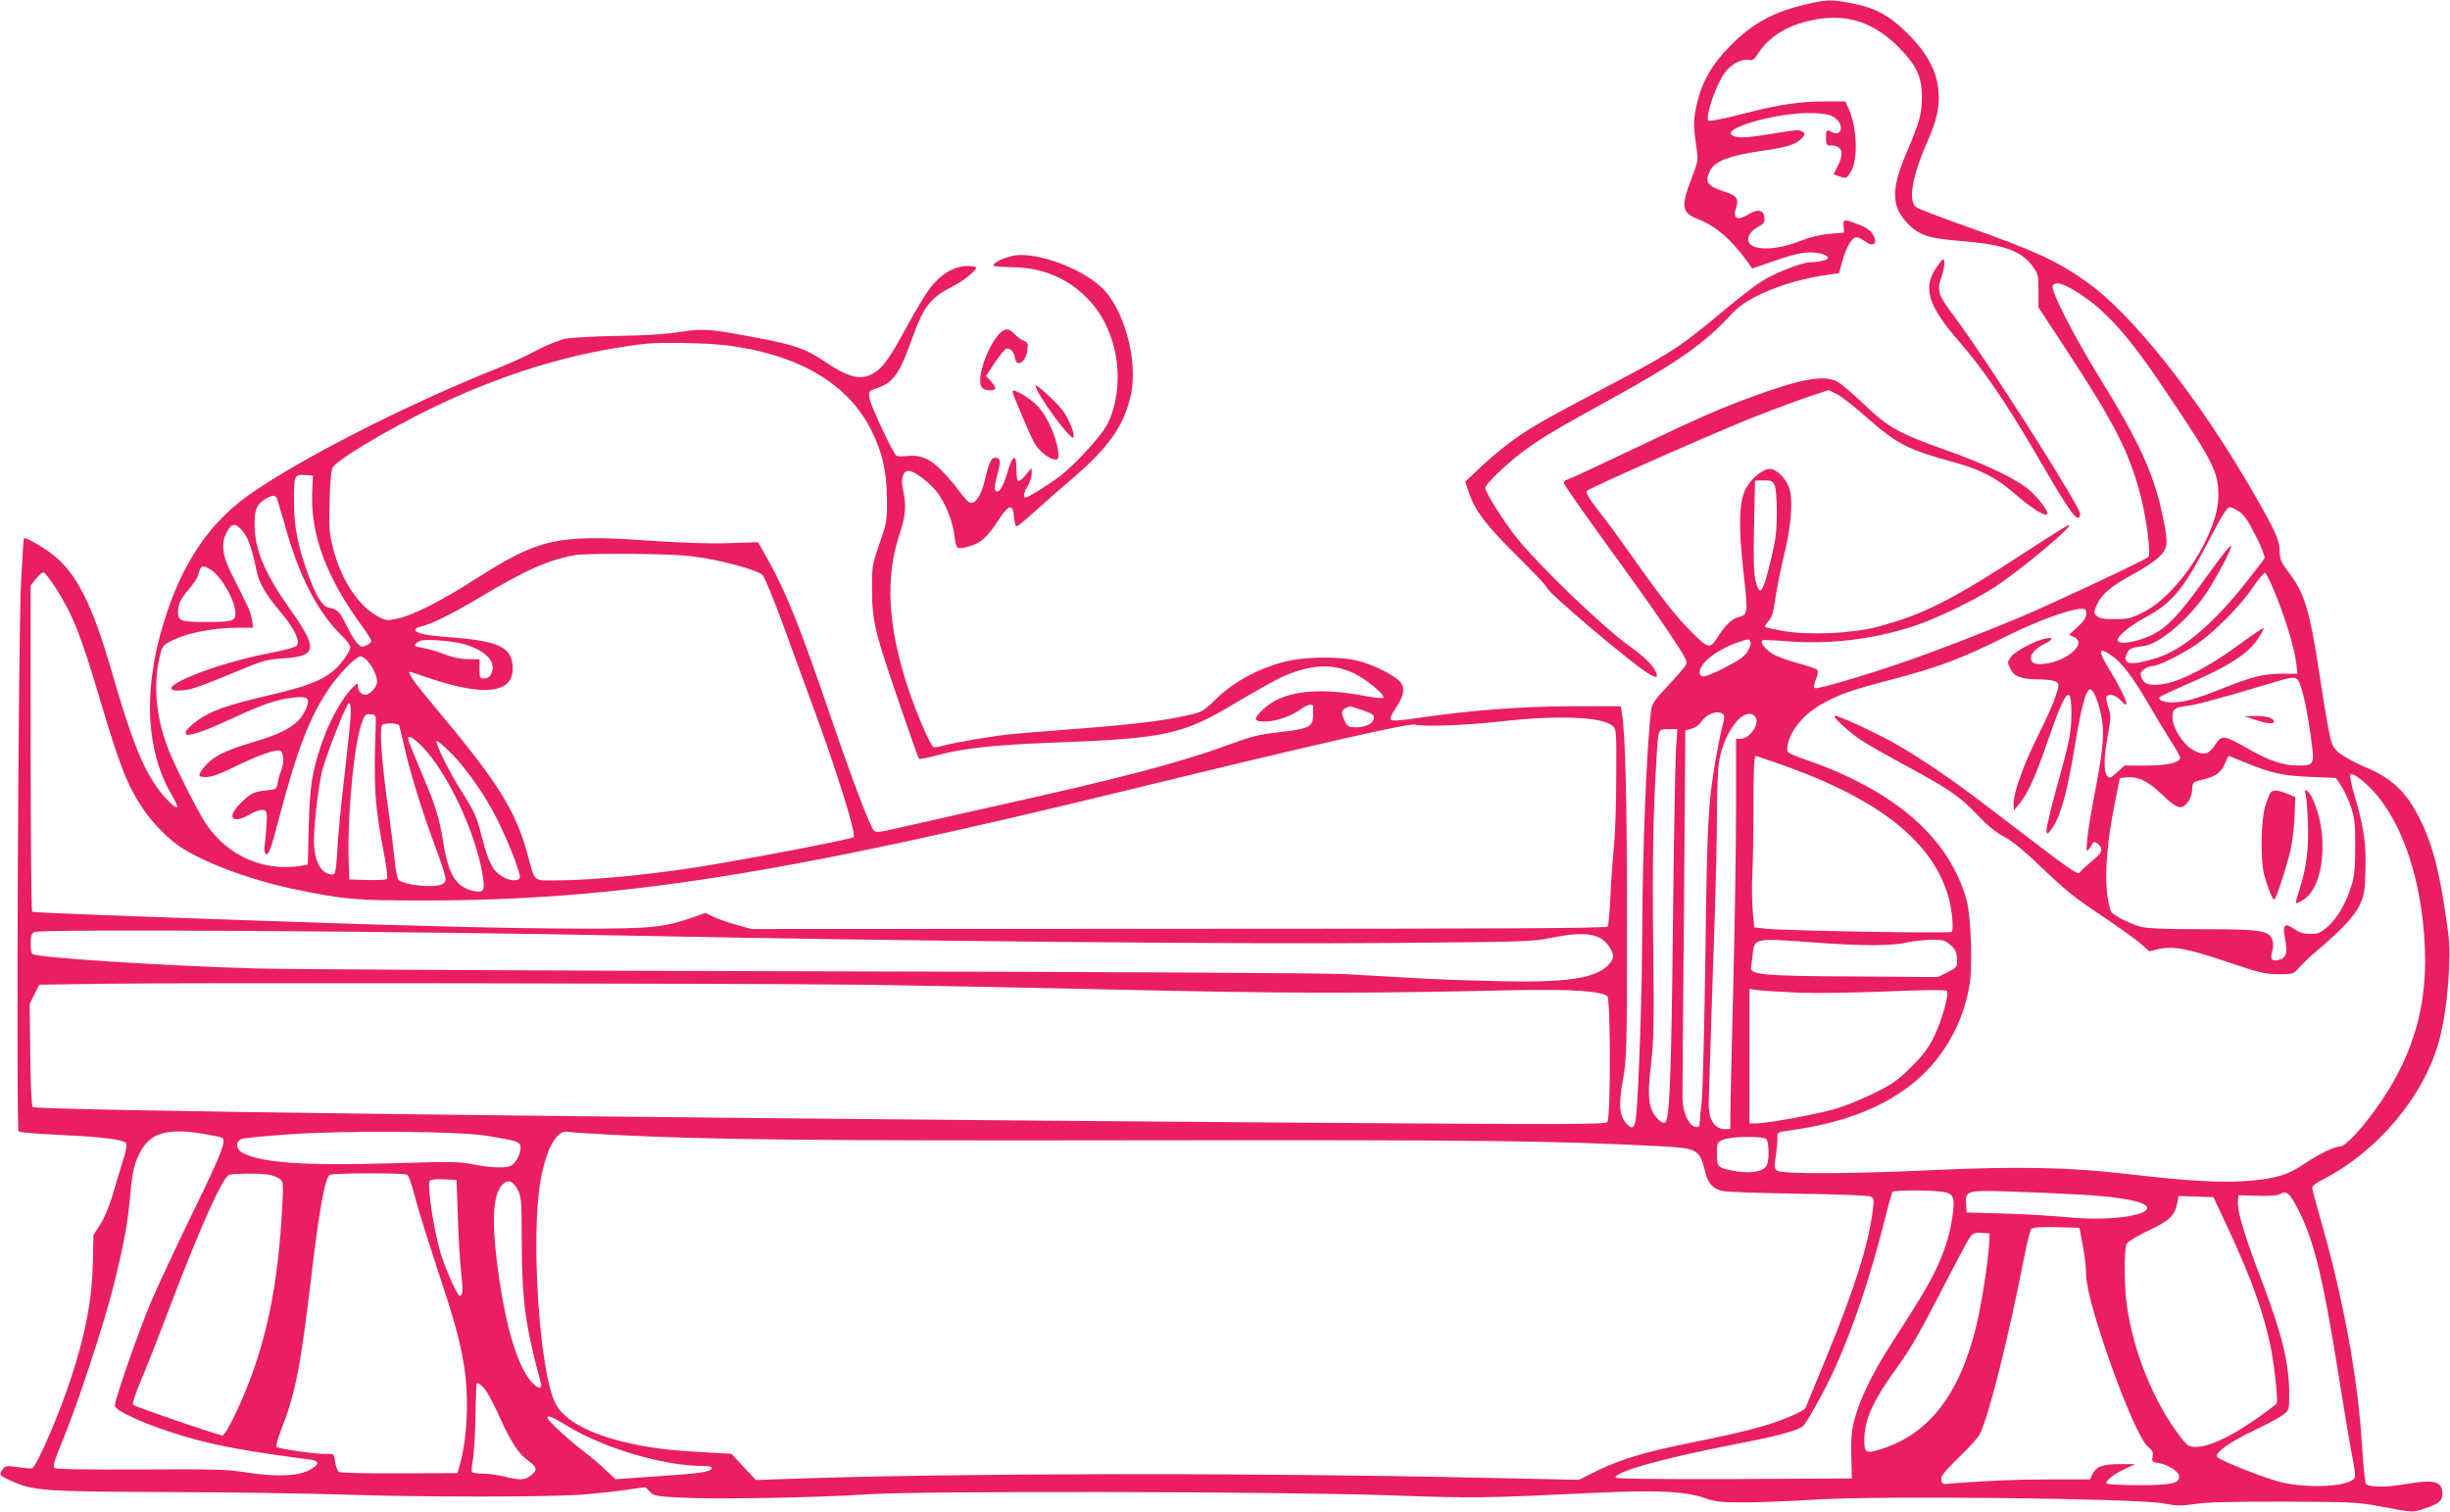 <?xml version="1.0" standalone="no"?>
<!DOCTYPE svg PUBLIC "-//W3C//DTD SVG 20010904//EN"
 "http://www.w3.org/TR/2001/REC-SVG-20010904/DTD/svg10.dtd">
<svg version="1.0" xmlns="http://www.w3.org/2000/svg"
 width="1280pt" height="790pt" viewBox="0 0 1280 790"
 preserveAspectRatio="xMidYMid meet">
<g transform="translate(0,790) scale(0.1,-0.1)"
fill="#e91e63" stroke="none">
<path d="M9443 7879 c-176 -40 -285 -99 -403 -218 -95 -96 -147 -186 -174
-301 -19 -79 -20 -121 -4 -222 11 -76 11 -77 -25 -172 -56 -144 -50 -178 32
-210 96 -37 177 -107 266 -231 l20 -28 122 42 c85 30 138 42 177 42 53 0 96
-13 96 -30 0 -9 -48 -21 -89 -21 -46 0 -189 -56 -259 -101 -37 -24 -121 -89
-187 -144 -229 -191 -275 -223 -538 -362 -385 -203 -445 -236 -540 -300 -54
-36 -139 -105 -190 -153 l-92 -87 20 -59 c32 -94 89 -168 252 -330 84 -83 153
-156 153 -162 0 -24 466 -417 543 -458 36 -19 42 -13 24 23 -19 35 -63 77
-142 133 -136 99 -459 409 -577 555 -69 85 -168 242 -168 265 0 21 113 129
205 197 92 67 173 115 458 272 347 191 486 289 630 447 76 83 274 164 474 195
l81 12 17 61 c20 75 51 126 74 126 10 0 30 -9 45 -21 33 -26 60 -19 51 13 -12
37 -34 56 -92 78 -70 26 -74 26 -71 -12 l3 -33 -77 -7 c-48 -4 -105 -18 -155
-38 -123 -49 -249 -51 -267 -4 -10 25 11 59 48 78 32 17 37 24 34 50 -4 39
-35 46 -82 17 -59 -37 -85 -24 -66 33 15 47 5 63 -53 82 -98 31 -114 53 -82
114 24 47 101 77 258 100 148 21 191 35 222 69 16 19 17 24 5 31 -21 14 -30
13 -175 -11 -83 -14 -144 -20 -168 -15 -146 27 198 134 402 125 61 -3 86 -9
108 -25 50 -37 35 -102 -17 -74 -28 15 -30 13 -30 -30 0 -36 3 -40 24 -40 61
0 73 -38 36 -111 l-21 -39 26 -10 c39 -15 43 -13 64 21 39 63 34 228 -9 327
l-19 42 -98 0 c-141 0 -245 -15 -438 -65 -96 -25 -174 -40 -179 -35 -19 18 38
185 85 250 33 45 88 74 126 67 19 -4 29 3 47 32 49 77 132 135 236 164 199 56
353 16 498 -128 95 -96 123 -156 123 -262 -1 -91 -11 -129 -82 -295 -81 -190
-78 -280 12 -370 59 -59 108 -74 282 -88 217 -18 308 -51 367 -132 28 -38 30
-48 30 -128 l0 -86 154 -235 c243 -370 323 -527 381 -755 31 -123 53 -300 39
-314 -16 -16 -467 -228 -656 -309 -199 -84 -451 -182 -638 -246 -196 -67 -432
-136 -446 -131 -10 4 -9 14 3 46 11 27 13 44 6 51 -5 5 -52 21 -104 35 -52 14
-111 36 -131 49 -39 26 -64 60 -50 69 5 3 66 1 136 -5 211 -16 427 9 631 72
122 37 330 136 445 211 137 88 436 340 386 324 -10 -4 -107 -64 -215 -135
-396 -259 -546 -334 -786 -397 -132 -34 -356 -44 -488 -21 -49 9 -92 18 -95
21 -3 3 5 17 17 30 18 19 26 47 37 123 8 54 28 154 45 223 39 160 48 293 25
355 -20 50 -66 95 -100 95 -37 0 -101 -54 -127 -107 -34 -70 -37 -201 -9 -442
23 -209 23 -214 -30 -226 -31 -7 -71 -47 -108 -107 -37 -59 -48 -57 -129 24
-83 81 -173 197 -314 398 -52 74 -129 180 -172 234 -61 79 -75 103 -65 112 19
18 690 314 884 390 93 36 216 82 273 101 l105 35 40 -20 c23 -11 88 -61 146
-112 173 -153 222 -178 485 -250 123 -34 211 -80 300 -159 82 -72 158 -121
171 -108 10 10 -44 84 -96 128 -61 54 -232 136 -425 204 -252 89 -310 121
-435 241 -59 56 -122 110 -141 120 -68 36 -183 16 -426 -72 -180 -65 -299
-117 -648 -284 -170 -81 -320 -151 -332 -154 -13 -4 -23 -12 -23 -18 0 -10 92
-141 325 -463 60 -82 158 -221 217 -309 94 -140 106 -161 96 -180 -6 -11 -48
-61 -94 -109 -70 -75 -84 -95 -88 -130 -23 -184 -45 -735 -46 -1152 -1 -262
-11 -625 -26 -888 -8 -143 -18 -162 -60 -114 -34 40 -38 97 -15 226 20 109 21
150 21 830 0 638 -8 968 -26 1084 l-6 37 -231 0 c-288 0 -562 -21 -861 -66
-65 -9 -103 -11 -109 -5 -7 7 3 28 26 63 49 71 51 117 5 151 -50 37 -127 73
-199 93 -94 26 -287 24 -394 -5 -132 -35 -256 -102 -345 -187 -77 -74 -78 -75
-167 -94 -127 -28 -290 -47 -593 -70 -146 -11 -290 -23 -320 -26 -96 -10 -300
-45 -348 -59 -25 -8 -50 -11 -55 -8 -18 11 -87 171 -132 305 -107 324 -122
580 -44 811 31 95 35 147 17 226 -13 58 -1 101 29 101 31 0 121 -70 157 -123
41 -59 75 -148 83 -218 8 -69 11 -71 72 -55 63 16 98 48 158 139 53 83 76 87
81 14 2 -26 8 -47 13 -47 6 0 50 36 97 79 48 44 136 121 197 173 183 156 265
271 301 424 44 186 -33 466 -157 578 -108 97 -325 176 -443 162 -50 -7 -116
-37 -116 -53 0 -5 42 -8 93 -9 158 -1 289 -54 393 -158 71 -71 117 -154 145
-264 35 -138 18 -303 -41 -408 -37 -63 -165 -203 -242 -262 -57 -43 -167 -112
-180 -112 -14 0 -9 28 12 62 11 18 20 47 20 63 l-1 30 -30 -37 c-17 -21 -35
-35 -40 -32 -5 3 -9 32 -9 65 0 78 -18 75 -43 -7 -21 -71 -38 -106 -53 -111
-20 -7 -22 20 -6 77 21 79 21 94 -4 98 -25 3 -35 -17 -60 -122 -20 -81 -53
-127 -81 -110 -10 6 -34 33 -53 60 -19 27 -60 74 -90 105 -61 63 -113 85 -186
76 -23 -2 -46 -2 -51 2 -18 14 -135 262 -140 299 -5 39 -4 40 33 52 90 29 124
76 190 263 61 170 94 211 221 276 46 23 113 78 113 92 0 5 -21 9 -47 9 -69 0
-142 -45 -198 -121 -24 -32 -78 -123 -121 -202 -86 -159 -120 -206 -168 -236
-66 -41 -132 -25 -259 61 -96 65 -153 85 -347 122 -250 48 -285 51 -410 31
-69 -11 -179 -18 -322 -20 -119 -2 -243 -9 -275 -15 -32 -7 -98 -34 -148 -60
-49 -27 -137 -67 -195 -90 -479 -190 -1055 -484 -1315 -670 -192 -138 -325
-328 -418 -596 -131 -378 -124 -721 20 -967 19 -32 32 -61 29 -65 -9 -8 -72
54 -108 107 -79 114 -136 261 -237 611 -99 342 -181 504 -304 601 -49 39 -145
94 -152 87 -2 -2 -9 -105 -15 -228 -15 -288 -26 -2858 -13 -2871 6 -6 104 -14
218 -19 219 -10 328 -24 343 -43 7 -8 0 -44 -19 -102 -15 -49 -40 -130 -54
-180 -15 -50 -42 -114 -62 -144 l-35 -54 -3 -146 c-4 -189 -36 -360 -111 -593
-58 -181 -178 -461 -205 -479 -5 -3 -38 -1 -74 5 -59 8 -67 8 -80 -10 -22 -29
-19 -33 38 -59 121 -55 161 -58 817 -61 333 -1 747 -7 920 -13 407 -14 1078
-14 1251 0 73 5 178 17 233 25 l98 14 23 -24 c20 -22 32 -24 161 -31 171 -10
726 0 969 17 276 19 2177 15 2735 -5 444 -16 491 -15 1095 14 298 14 449 7
547 -27 62 -21 89 -24 210 -24 77 0 248 7 381 15 330 21 1670 6 1807 -20 74
-14 96 -14 170 -3 60 9 197 13 460 12 345 -1 384 -3 495 -23 179 -34 180 -34
237 -15 79 26 98 41 98 79 0 67 -42 77 -202 49 -92 -16 -182 -15 -197 2 -5 5
-14 92 -20 194 -23 370 -99 778 -221 1202 -22 76 -40 144 -40 152 0 9 24 28
53 42 291 148 537 443 613 737 41 160 62 417 45 550 -42 311 -76 450 -148 597
-69 139 -144 212 -279 269 -56 23 -120 58 -142 76 -38 34 -40 38 -61 147 -11
62 -32 189 -46 283 -46 305 -76 407 -151 505 -48 64 -54 77 -54 121 0 55 -22
104 -137 304 -285 495 -633 935 -874 1104 -155 109 -267 161 -635 291 -126 45
-239 88 -251 96 -46 29 -25 158 56 343 50 114 65 178 59 263 -8 104 -59 201
-162 303 -96 96 -172 136 -297 159 -103 19 -121 19 -226 -5z m1392 -1495 c163
-98 283 -231 504 -564 226 -338 251 -389 251 -510 0 -196 -209 -519 -396 -611
-60 -30 -78 -34 -146 -34 -60 0 -81 4 -94 17 -16 16 -16 19 1 58 25 56 74 97
188 159 54 29 116 70 138 92 46 46 48 67 19 207 -45 222 -121 389 -330 727
-132 214 -256 455 -246 480 9 25 48 17 111 -21z m-7033 -289 c378 -50 633
-202 754 -451 56 -114 76 -208 78 -354 1 -110 -1 -120 -39 -230 -38 -110 -40
-120 -39 -235 1 -184 10 -219 192 -743 27 -78 51 -145 54 -147 3 -3 47 6 99
20 140 37 296 53 605 65 581 21 676 42 954 210 91 54 194 112 230 129 150 70
268 77 382 24 66 -31 168 -116 155 -129 -4 -4 -48 0 -97 10 -252 48 -435 24
-532 -72 -52 -50 -49 -62 12 -62 56 0 139 29 188 66 30 23 64 29 63 12 -1 -5
-1 -26 -1 -48 0 -57 -24 -69 -172 -85 -93 -10 -147 -22 -223 -50 -301 -111
-574 -183 -1320 -349 -209 -47 -422 -95 -474 -107 -78 -18 -95 -19 -106 -8
-21 23 -117 277 -225 594 -158 463 -232 650 -331 826 l-48 86 -159 -5 c-99 -3
-253 2 -407 13 -481 34 -577 13 -910 -200 -181 -116 -329 -191 -408 -207 -54
-12 -61 -11 -103 11 -102 55 -193 193 -235 360 -18 72 -21 105 -17 240 2 98 8
164 16 178 22 40 271 189 506 305 379 185 747 297 1121 341 82 10 336 5 437
-8z m-2171 -767 c-9 -222 75 -446 260 -699 27 -37 49 -72 49 -78 0 -6 -11 -17
-25 -23 -22 -10 -29 -9 -48 10 -12 12 -38 55 -57 94 -36 74 -45 83 -92 93 -34
7 -67 60 -109 176 -52 143 -72 242 -73 369 -1 145 1 152 56 148 l43 -3 -4 -87z
m7641 35 c7 -17 11 -76 11 -148 -1 -100 -7 -144 -36 -260 -38 -156 -53 -174
-75 -90 -9 37 -12 112 -8 285 3 129 5 236 5 238 1 1 21 2 46 2 40 0 47 -3 57
-27z m-7827 -63 c3 -5 21 -67 41 -136 74 -271 171 -460 303 -589 23 -21 41
-46 41 -56 0 -22 -48 -91 -85 -121 -68 -57 -143 -85 -349 -133 -215 -51 -296
-79 -366 -131 -33 -24 -60 -51 -60 -59 0 -8 3 -15 8 -15 36 1 117 31 232 85
164 76 236 101 324 110 76 8 88 -2 65 -57 -33 -81 -104 -125 -284 -178 -150
-45 -207 -75 -253 -134 -30 -39 -28 -46 17 -46 26 0 73 17 148 54 124 61 213
92 237 83 19 -8 22 -62 5 -104 -7 -15 -15 -44 -18 -63 -6 -34 -8 -35 -61 -40
-66 -7 -82 -15 -139 -73 -70 -72 -34 -104 56 -51 24 14 54 24 66 22 20 -3 22
-9 21 -53 -1 -27 -5 -77 -9 -111 -6 -50 -5 -62 7 -67 12 -4 26 35 68 196 93
354 159 524 262 674 53 76 138 163 161 163 32 0 87 -83 87 -133 0 -25 -37 -67
-60 -67 -22 0 -40 20 -40 44 0 19 0 19 -21 0 -57 -51 -132 -186 -172 -309 -48
-147 -58 -211 -64 -421 l-5 -202 -37 -6 c-191 -31 -380 51 -491 214 -42 61
-154 282 -195 381 -73 180 -88 359 -45 521 10 35 18 43 73 68 75 35 209 60
325 60 l85 0 -7 42 c-7 42 -16 62 -100 227 -55 106 -63 169 -32 229 26 50 44
51 82 9 31 -37 51 -92 74 -208 12 -64 50 -128 132 -225 68 -80 99 -148 77
-169 -8 -7 -64 -23 -125 -34 -198 -37 -428 -112 -510 -166 -37 -24 -19 -38 41
-32 51 5 89 19 314 112 100 42 127 49 212 55 178 12 182 49 30 263 -130 185
-181 307 -181 439 0 74 12 103 52 128 36 22 54 25 63 10z m10255 -74 c25 -17
48 -51 86 -127 29 -57 49 -109 45 -116 -3 -6 -44 -60 -91 -119 -173 -221 -335
-359 -473 -402 -131 -42 -182 -35 -156 22 13 28 20 31 91 41 77 10 221 130
315 262 38 53 116 192 133 238 11 28 11 29 -9 11 -10 -9 -67 -85 -126 -167
-129 -182 -196 -251 -279 -290 -72 -33 -159 -48 -171 -28 -12 18 55 75 145
124 143 78 197 145 334 408 61 118 92 167 104 167 10 0 33 -11 52 -24z m-8005
-245 c121 -21 258 -61 288 -84 9 -7 55 -118 103 -247 47 -129 128 -350 179
-490 113 -308 209 -620 195 -634 -9 -9 -411 -88 -715 -140 -292 -51 -639 -86
-843 -86 -119 0 -105 -13 -147 140 -63 230 -157 378 -494 779 -100 119 -136
171 -118 171 1 0 49 -16 105 -35 300 -101 449 -74 429 77 -12 89 -81 119 -319
138 -139 10 -188 21 -188 40 0 5 12 13 28 16 60 15 152 60 301 148 252 151
364 200 508 226 26 5 165 7 308 6 212 -3 282 -7 380 -25z m-2592 -59 c56 -37
127 -163 127 -225 0 -42 -16 -47 -150 -47 -136 0 -150 5 -150 51 0 42 14 71
59 123 23 26 44 59 47 74 12 49 22 53 67 24z m-815 -89 c93 -147 132 -243 236
-593 102 -345 143 -448 226 -570 46 -68 125 -149 186 -191 121 -83 369 -176
593 -223 267 -56 322 -61 691 -61 1013 1 1866 135 3685 580 950 232 1459 348
1487 339 39 -12 271 -4 443 16 296 34 530 26 588 -21 22 -17 22 -22 21 -266 0
-136 -5 -300 -12 -363 -6 -63 -15 -181 -18 -262 -4 -81 -10 -152 -15 -159 -5
-9 -502 -12 -2241 -12 l-2233 -1 -77 22 c-42 11 -96 30 -119 41 l-43 21 -71
-25 c-148 -51 -222 -58 -590 -57 -356 1 -817 12 -1540 37 -992 34 -1309 47
-1317 51 -4 3 -8 388 -8 855 l0 850 28 35 c15 18 32 34 39 34 6 0 33 -35 61
-77z m11603 -44 c54 -134 98 -283 106 -356 l6 -53 -79 0 c-97 0 -161 -16 -318
-79 -138 -55 -197 -71 -258 -71 -48 0 -78 14 -63 29 6 5 64 32 130 61 233 100
333 165 386 249 16 24 27 46 25 49 -3 2 -64 -39 -136 -92 -150 -109 -287 -181
-376 -198 -77 -14 -112 -6 -125 30 -9 23 -7 29 11 44 12 10 33 18 46 18 30 0
148 59 229 113 91 62 229 200 292 294 31 46 62 82 67 80 6 -2 32 -55 57 -118z
m-991 -96 c0 -19 -13 -39 -45 -68 l-45 -42 25 -11 c79 -36 -55 -142 -180 -142
-68 0 -56 65 20 102 53 26 58 40 13 32 -51 -9 -159 -66 -182 -96 -19 -27 -19
-29 -3 -62 19 -42 60 -56 158 -56 36 0 73 -6 82 -13 16 -11 16 -16 -4 -76 -11
-36 -52 -127 -91 -204 -76 -152 -128 -298 -128 -355 l1 -37 29 35 c43 51 86
147 142 310 99 290 131 329 130 158 -1 -99 -10 -143 -79 -390 -30 -109 -53
-208 -51 -220 3 -21 5 -19 31 17 42 61 75 179 114 410 36 218 59 306 81 313
18 6 49 -71 63 -155 14 -84 5 -173 -41 -408 -16 -82 -32 -181 -35 -220 -6 -64
-5 -68 9 -51 8 10 17 24 19 30 7 17 41 -7 45 -31 2 -15 -11 -32 -45 -59 -26
-22 -55 -47 -63 -58 -17 -20 -4 -29 -487 340 -189 145 -362 262 -499 338 -102
56 -275 136 -297 136 -19 0 65 -79 133 -125 36 -24 146 -87 245 -140 216 -116
282 -162 371 -258 46 -49 90 -85 133 -108 44 -23 108 -75 207 -171 113 -108
177 -159 302 -241 86 -58 178 -123 204 -146 l47 -41 48 11 c76 17 154 3 359
-67 169 -57 199 -64 268 -64 77 0 78 0 109 36 18 20 61 61 97 91 120 101 190
176 217 232 24 49 28 69 31 181 5 140 -9 234 -58 397 -17 58 -25 102 -20 107
12 12 85 -45 140 -111 154 -184 250 -518 250 -867 0 -279 -82 -525 -253 -764
-82 -115 -164 -202 -191 -202 -29 0 -114 -41 -187 -91 -84 -57 -144 -76 -282
-88 -139 -13 -321 -3 -645 35 -292 35 -580 41 -1017 20 -430 -20 -784 -21
-809 -3 -17 12 -18 20 -8 78 5 35 9 77 8 94 -1 28 1 30 54 37 274 37 477 112
638 235 166 127 280 321 313 534 15 99 6 354 -16 434 -89 321 -364 566 -820
728 -119 42 -120 43 -117 72 9 85 88 180 199 237 80 42 148 66 333 114 256 67
377 112 609 228 155 78 332 143 394 145 23 1 27 -3 27 -26z m-8482 -157 c118
-32 178 -94 149 -155 -8 -18 -20 -26 -37 -26 -23 0 -25 3 -25 50 l0 50 -62 1
c-41 1 -84 10 -125 27 -35 14 -85 28 -111 32 -38 6 -45 10 -37 21 7 7 21 15
33 18 34 7 157 -3 215 -18z m6728 9 c3 -8 -4 -30 -16 -49 -16 -26 -45 -47
-122 -86 -102 -52 -128 -56 -128 -21 0 46 91 117 195 153 62 21 64 22 71 3z
m1893 -75 c51 -37 109 -116 191 -257 34 -59 84 -142 111 -184 27 -41 49 -81
49 -88 0 -26 -67 -41 -180 -41 l-110 0 -39 -35 c-35 -32 -40 -34 -52 -19 -19
23 -18 100 4 215 16 89 16 100 2 143 -9 26 -13 51 -10 56 12 19 47 10 76 -21
56 -60 26 19 -59 160 -65 106 -61 127 17 71z m983 -162 c21 -68 34 -137 53
-273 18 -129 15 -135 -70 -135 -74 0 -147 24 -255 85 -134 76 -141 77 -177 23
-34 -52 -62 -58 -118 -25 -51 29 -105 116 -105 169 0 44 12 53 85 61 44 5 174
41 445 122 117 36 123 34 142 -27z m-10190 -149 c-2 -35 -17 -179 -33 -319
-17 -140 -33 -308 -36 -372 -3 -64 -9 -122 -14 -129 -6 -10 -15 -11 -36 -4
-44 15 -73 83 -73 170 0 94 26 307 45 375 33 112 128 351 139 347 7 -3 10 -27
8 -68z m5287 30 c52 -18 62 -25 59 -42 -4 -28 -42 -47 -95 -47 -37 0 -43 4
-57 32 -20 40 -20 55 2 67 23 14 19 14 91 -10z m1880 -18 c12 -8 12 -18 -2
-72 -9 -35 -23 -107 -32 -159 -41 -234 -46 -327 -55 -1015 -5 -374 -14 -723
-19 -775 -6 -52 -11 -105 -11 -118 0 -18 -5 -23 -22 -20 -35 5 -68 79 -68 153
0 33 3 478 8 989 l7 930 32 8 c18 5 40 20 49 34 28 43 82 64 113 45z m-7036
-61 c-12 -326 -5 -424 47 -691 11 -57 16 -107 11 -112 -4 -4 -50 -6 -102 -5
l-94 3 -3 85 c-9 248 29 641 72 744 13 32 19 37 43 34 27 -3 28 -5 26 -58z
m7207 45 c27 -33 -27 -115 -76 -115 l-24 0 0 -362 c0 -200 -7 -626 -15 -948
-8 -322 -15 -618 -15 -657 l0 -73 -28 0 c-54 0 -87 52 -85 135 2 83 23 742 33
1015 5 157 10 380 10 495 0 116 5 239 11 275 25 160 137 298 189 235z m-7086
-43 c3 -5 14 -51 26 -103 28 -130 90 -333 157 -513 69 -188 72 -201 43 -216
-41 -22 -206 -4 -230 25 -5 7 -15 59 -20 116 -6 57 -17 149 -25 204 -39 266
-55 472 -38 488 9 10 81 9 87 -1z m6672 -134 c-4 -62 -11 -475 -16 -918 -8
-768 -17 -1001 -39 -1023 -7 -7 -18 -4 -32 9 -56 50 -65 113 -43 295 14 124
16 212 11 624 -5 430 0 694 18 985 9 144 8 140 62 140 l46 0 -7 -112z m-6549
20 c131 -135 278 -447 314 -668 14 -83 7 -96 -43 -86 -94 18 -136 84 -163 260
-20 124 -40 188 -118 371 -30 72 -58 140 -62 153 -11 38 17 26 72 -30z m207
-97 c75 -94 129 -176 181 -277 58 -114 128 -292 121 -310 -8 -21 -59 -17 -96
9 -48 31 -68 72 -101 198 -32 123 -36 131 -121 266 -50 79 -118 217 -118 240
0 14 89 -69 134 -126z m6847 20 c529 -180 820 -399 913 -688 23 -69 36 -191
22 -202 -13 -9 -892 6 -976 17 l-55 7 -8 85 c-4 47 -5 132 -2 190 3 58 6 215
6 349 0 209 3 271 13 271 1 0 40 -13 87 -29z m2459 -1 c146 -60 198 -72 345
-79 l139 -6 27 -40 c15 -22 38 -71 51 -110 20 -60 23 -90 23 -210 0 -106 -5
-155 -19 -200 -27 -90 -74 -172 -124 -216 -38 -33 -51 -39 -91 -39 -33 0 -57
7 -85 26 -52 36 -62 23 -47 -55 14 -70 5 -97 -35 -107 -36 -9 -45 5 -33 46 7
24 7 43 0 62 -18 46 -63 53 -371 53 -201 0 -287 4 -320 14 -57 17 -132 55
-149 75 -7 9 -18 55 -23 103 -12 109 2 273 40 463 l27 135 32 3 c64 6 111 -16
188 -89 81 -77 103 -84 137 -38 11 15 21 44 21 65 2 37 3 38 56 51 71 18 96
37 115 84 9 21 18 39 20 39 2 0 36 -14 76 -30z m-8415 -909 c1407 -28 3129
-45 3975 -38 677 6 732 7 825 27 167 34 247 24 294 -35 36 -47 37 -72 5 -106
-70 -73 -222 -95 -599 -85 -143 3 -332 10 -420 16 -88 5 -245 14 -350 20 -117
6 -1180 12 -2775 15 -1422 3 -2740 10 -2930 15 -483 14 -1129 56 -1160 75 -6
3 -10 28 -10 55 0 36 5 52 18 60 26 17 1940 5 3127 -19z m6180 -36 c250 -18
391 -18 475 0 36 8 95 14 132 15 60 0 71 -3 99 -28 26 -24 32 -36 33 -73 1
-43 0 -44 -49 -69 l-50 -25 -435 3 c-471 2 -548 9 -542 47 2 11 6 43 9 70 9
84 7 84 328 60z m-4995 -220 c245 -3 855 -15 1355 -26 890 -20 1244 -21 2052
-3 311 7 478 -4 501 -33 17 -24 17 -632 0 -655 -12 -14 -174 -14 -1748 -3
-3586 27 -6462 63 -6480 81 -5 5 -10 128 -12 274 l-3 265 25 50 25 50 350 5
c401 6 3267 2 3935 -5z m4909 -42 c92 -3 295 0 463 7 190 8 303 9 309 3 14
-14 -25 -155 -68 -242 -28 -57 -57 -96 -119 -157 -69 -69 -97 -89 -195 -137
-63 -31 -154 -68 -204 -82 -97 -28 -355 -75 -411 -75 l-34 0 0 351 0 352 48
-7 c26 -3 121 -9 211 -13z m-8337 -737 c48 -8 92 -17 99 -21 23 -15 -6 -88
-156 -395 -84 -173 -181 -380 -215 -460 -61 -142 -190 -512 -190 -544 0 -28
171 -104 360 -160 160 -48 327 -79 658 -122 54 -7 54 -24 0 -54 -59 -33 -176
-38 -328 -14 -101 17 -168 18 -554 16 -293 -1 -443 1 -452 8 -9 9 0 40 43 143
79 192 215 604 267 812 55 222 72 317 86 465 12 133 23 179 56 237 55 96 140
119 326 89z m1478 -10 c162 -26 180 -32 180 -62 0 -33 -25 -81 -49 -94 -28
-15 -104 -12 -198 6 -73 15 -121 15 -420 6 -459 -14 -684 2 -783 53 -38 19
-42 61 -7 74 12 5 121 15 242 24 298 21 884 17 1035 -7z m675 4 c495 -25 1040
-31 2780 -28 1782 2 2112 -2 2677 -31 200 -11 206 -14 238 -138 14 -56 37 -82
85 -95 23 -6 191 -12 400 -15 209 -3 368 -9 379 -15 16 -8 17 -17 11 -66 -21
-179 -93 -408 -242 -771 -58 -141 -107 -261 -110 -267 -7 -18 -126 -68 -228
-97 -102 -29 -179 -46 -385 -88 -223 -45 -355 -85 -468 -140 l-102 -51 -523
11 c-1218 27 -2762 24 -3600 -6 l-178 -6 -64 68 -64 69 -143 8 c-193 10 -302
25 -435 58 -181 46 -300 115 -342 199 -83 165 -129 868 -77 1163 20 112 52
195 87 231 24 23 34 27 66 22 21 -3 128 -9 238 -15z m6013 -22 c15 -15 16
-112 2 -138 -17 -31 -82 -43 -158 -30 -98 17 -102 20 -102 91 0 58 1 60 33 74
41 18 208 20 225 3z m-7835 -184 c26 -3 57 -14 68 -23 21 -17 21 -19 10 -207
-26 -411 -97 -718 -239 -1017 -33 -70 -61 -117 -70 -117 -20 0 -455 149 -466
160 -6 6 9 53 38 121 26 61 95 235 152 387 165 433 280 688 313 694 33 7 148
8 194 2z m735 -2 c7 -5 24 -53 38 -108 13 -54 65 -220 114 -369 98 -297 122
-384 145 -525 26 -166 17 -379 -25 -521 l-10 -36 -303 -1 c-168 -1 -308 2
-316 7 -8 5 -17 29 -20 53 -6 42 -7 43 -41 41 -46 -3 -253 26 -264 37 -5 5 4
42 22 87 75 191 102 329 157 793 42 356 73 526 97 541 17 11 389 11 406 1z
m264 -217 c3 -104 11 -237 17 -293 11 -100 9 -122 -8 -122 -12 0 -77 147 -100
225 -37 130 -70 352 -56 375 4 7 32 10 73 8 l67 -3 7 -190z m312 140 c20 -37
21 -57 22 -285 1 -295 19 -431 100 -727 9 -35 -19 -29 -52 10 -78 92 -141 317
-180 642 -25 215 -16 334 29 383 30 32 56 24 81 -23z m7464 -16 c41 -14 45
-32 32 -128 -13 -97 -47 -200 -101 -305 -39 -76 -66 -120 -229 -375 -90 -141
-154 -274 -181 -377 -16 -62 -19 -104 -17 -194 l3 -115 -618 -3 c-423 -1 -617
1 -617 8 0 32 257 103 655 180 200 38 309 69 328 92 29 35 126 212 171 316 95
214 181 473 256 772 17 68 34 128 36 132 8 12 246 10 282 -3z m687 -10 c241
-12 383 -43 361 -77 -25 -41 -224 -61 -416 -42 -69 7 -215 16 -325 19 l-200 6
-3 41 c-5 73 2 75 211 69 100 -3 268 -10 372 -16z m1157 -89 c81 -163 128
-361 213 -900 26 -162 55 -337 66 -389 13 -65 16 -98 9 -106 -39 -47 -273 -54
-410 -12 -115 35 -303 112 -308 126 -8 23 67 76 186 133 68 32 139 70 158 84
34 26 34 27 34 108 0 167 -38 319 -156 627 -77 201 -117 336 -112 381 l3 33
97 -3 c57 -2 105 1 115 7 39 24 56 9 105 -89z m-366 -100 c118 -255 180 -428
218 -612 18 -89 38 -272 31 -290 -3 -7 -61 -50 -128 -96 -128 -87 -230 -132
-296 -132 -35 0 -43 5 -80 53 -139 181 -246 444 -280 691 -14 100 -14 292 0
318 6 11 56 41 115 69 110 52 137 78 150 147 l6 33 91 -3 91 -3 82 -175z
m-765 -75 c10 -49 18 -120 18 -157 2 -150 249 -837 323 -897 24 -19 29 -29 24
-52 -5 -25 -2 -28 34 -34 50 -8 105 -45 105 -70 0 -36 -40 -45 -212 -45 -89 0
-164 4 -167 9 -8 13 34 47 94 75 l55 26 -80 0 c-90 0 -124 -13 -143 -53 l-13
-27 -217 0 c-180 0 -325 -7 -532 -23 -19 -2 -26 3 -28 22 -3 18 16 42 91 115
52 50 102 105 110 122 47 92 152 511 233 929 14 71 30 136 36 143 8 9 43 12
131 10 l121 -3 17 -90z m-489 5 c-4 -88 -40 -316 -66 -425 -88 -363 -249 -570
-503 -648 -75 -23 -83 -18 -83 48 0 107 46 209 174 384 62 85 120 185 222 384
76 148 146 280 157 294 16 20 27 24 61 21 l41 -3 -3 -55z m-7847 -775 c15 -25
48 -89 72 -143 54 -120 93 -179 144 -215 46 -33 48 -48 13 -76 -31 -25 -57
-26 -139 -6 -33 8 -83 15 -112 15 -28 0 -54 4 -57 9 -3 5 -1 33 4 62 6 30 12
131 14 224 2 94 4 171 5 173 6 13 32 -7 56 -43z m423 -178 c195 -117 502 -207
710 -207 30 0 42 -4 40 -12 -7 -19 -60 -27 -291 -42 l-212 -15 -50 48 c-27 26
-81 72 -120 101 -76 58 -185 159 -185 172 0 16 23 7 108 -45z"/>
<path d="M11780 4140 c62 -21 100 -25 100 -10 0 18 -39 30 -97 29 l-58 -1 55
-18z"/>
<path d="M11862 3758 c-5 -7 -18 -40 -28 -73 -22 -71 -25 -283 -5 -355 19 -69
43 -130 52 -130 8 0 45 106 79 230 13 46 23 120 27 190 l5 115 -43 18 c-52 20
-73 21 -87 5z"/>
<path d="M12045 3753 c4 -10 9 -72 12 -139 7 -138 -7 -250 -42 -357 -13 -40
-22 -74 -20 -76 2 -2 20 6 39 18 113 70 135 358 42 540 -17 33 -43 44 -31 14z"/>
<path d="M10128 6518 c-88 -115 -61 -210 112 -408 117 -133 243 -318 396 -580
188 -324 222 -370 232 -317 6 31 -478 792 -657 1032 -89 119 -93 135 -65 218
8 25 14 56 12 68 -3 21 -5 20 -30 -13z"/>
<path d="M5214 6148 c-65 -78 -114 -237 -84 -273 15 -18 70 -20 70 -3 0 7 -11
23 -24 37 l-25 26 45 68 c25 38 52 71 60 74 20 7 42 -14 46 -44 7 -56 56 -29
65 35 5 37 3 43 -18 51 -13 5 -35 21 -48 35 -32 34 -53 33 -87 -6z"/>
<path d="M5410 5885 c0 -36 182 -286 197 -271 12 12 -21 96 -55 141 -37 48
-142 144 -142 130z"/>
<path d="M5290 5855 c0 -15 93 -233 115 -271 37 -63 125 -112 125 -69 0 77
-53 205 -110 264 -43 44 -130 95 -130 76z"/>
</g>
</svg>
